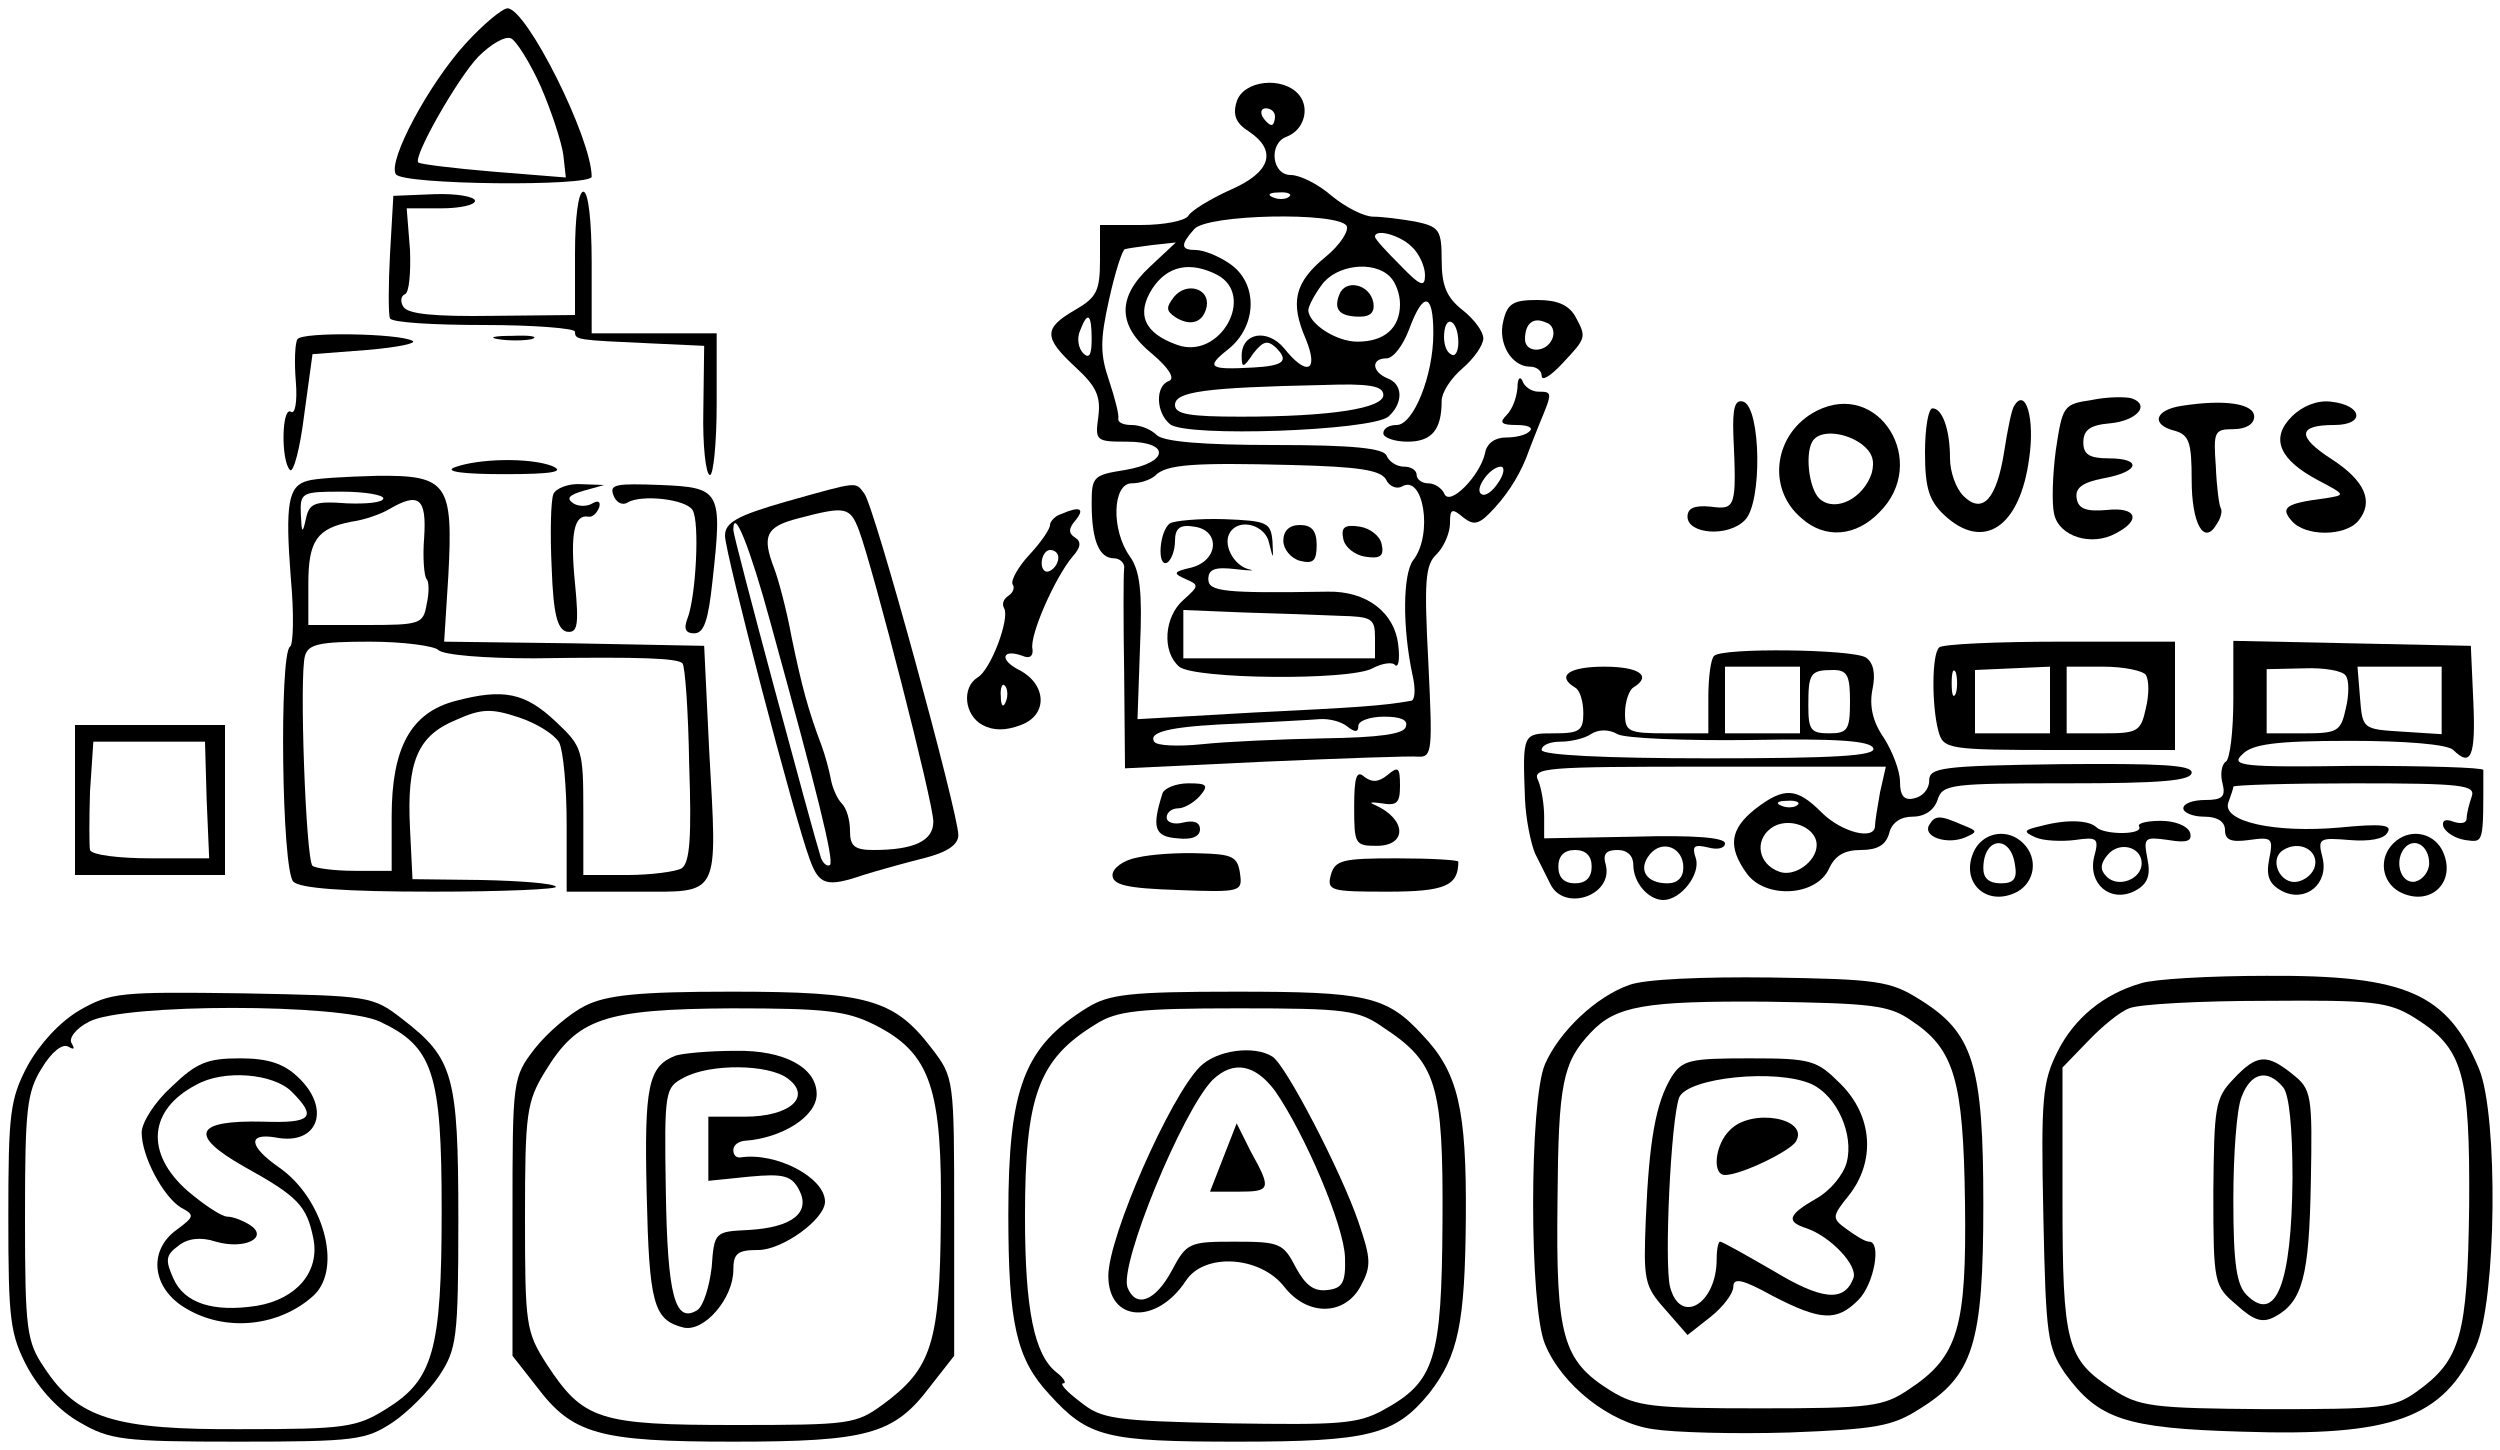 <svg version="1.0" xmlns="http://www.w3.org/2000/svg"  width="300pt" height="174pt" viewBox="0 0 300 174"  preserveAspectRatio="xMidYMid meet">  
  <g transform="translate(0,174) scale(0.1,-0.1)" fill="#000    " stroke="none" stroke-width="10"> <!-- Adjusted stroke-width to 10 -->
    <path d="M559 1688 c-44 -48 -94 -141 -84 -157 7 -13 235 -15 235 -3 0 46 -78 202 -101 202 -6 0 -29 -19 -50 -42z m90 -52 c13 -30 25 -67 27 -82 l3 -27 -87 7 c-48 4 -88 9 -90 11 -7 6 47 101 72 127 15 15 32 25 39 22 6 -2 23 -29 36 -58z"/>
     <path d="M1484 1618 c-5 -16 -1 -26 15 -36 34 -23 26 -49 -23 -70 -24 -11 -47 -25 -50 -31 -4 -6 -29 -11 -57 -11 l-49 0 0 -42 c0 -37 -4 -45 -30 -60 -38 -22 -38 -33 1 -69 25 -23 30 -35 27 -59 -4 -29 -3 -30 34 -30 53 0 51 -25 -2 -34 -38 -6 -40 -8 -40 -40 0 -45 9 -66 27 -66 7 0 13 -6 12 -12 -1 -7 -1 -64 0 -126 l1 -114 168 8 c92 4 175 7 184 6 17 -1 17 9 12 113 -5 97 -4 117 10 130 9 9 16 26 16 37 0 17 2 19 16 7 13 -10 19 -9 38 12 18 20 32 43 41 69 1 3 7 18 13 33 15 36 15 37 -2 37 -8 0 -17 6 -19 13 -3 6 -6 3 -6 -8 -1 -12 -6 -26 -13 -33 -9 -9 -7 -12 12 -12 13 0 20 -3 16 -7 -4 -5 -17 -8 -29 -8 -13 0 -23 -7 -25 -19 -6 -27 -43 -65 -49 -48 -3 6 -11 12 -19 12 -8 0 -14 5 -14 10 0 6 -7 10 -15 10 -9 0 -18 6 -21 13 -3 9 -39 13 -134 13 -87 0 -134 4 -142 12 -7 7 -20 12 -30 12 -10 0 -17 3 -16 8 1 4 -4 24 -11 45 -11 32 -11 49 0 98 7 32 16 60 19 60 3 1 18 3 33 5 l28 3 -31 -29 c-40 -37 -39 -71 3 -105 20 -17 27 -29 20 -32 -17 -6 -16 -38 1 -52 19 -16 241 -8 262 9 18 16 18 39 -1 46 -19 8 -20 24 -1 24 8 0 20 16 27 35 17 46 29 44 29 -5 0 -51 -24 -110 -44 -110 -9 0 -16 -4 -16 -10 0 -5 13 -10 29 -10 29 0 41 14 41 49 0 10 11 27 25 39 14 12 25 28 25 36 0 8 -11 23 -25 34 -19 15 -25 29 -25 60 0 36 -3 40 -31 46 -17 3 -40 6 -51 6 -11 0 -33 11 -50 25 -16 14 -38 25 -49 25 -23 0 -27 38 -5 46 21 8 28 34 15 50 -19 23 -67 18 -75 -8z m46 -18 c0 -5 -2 -10 -4 -10 -3 0 -8 5 -11 10 -3 6 -1 10 4 10 6 0 11 -4 11 -10z m17 -96 c-3 -3 -12 -4 -19 -1 -8 3 -5 6 6 6 11 1 17 -2 13 -5z m69 -35 c3 -6 -8 -23 -25 -37 -38 -31 -43 -55 -24 -99 16 -39 1 -45 -26 -11 -20 24 -51 19 -51 -9 0 -15 2 -15 14 3 12 15 17 16 27 7 16 -16 10 -22 -27 -24 -53 -3 -58 0 -30 22 35 28 36 80 1 103 -13 9 -31 16 -40 16 -18 0 -19 6 -2 25 15 18 172 21 183 4z m78 -25 c9 -8 16 -24 16 -34 0 -15 -5 -14 -30 12 -16 16 -30 31 -30 34 0 10 30 2 44 -12z m-233 -34 c46 -25 3 -102 -48 -84 -40 14 -50 37 -30 68 18 27 45 33 78 16z m207 -2 c7 -7 12 -21 12 -33 0 -29 -19 -45 -51 -45 -26 0 -59 22 -59 38 0 4 7 18 16 30 17 24 62 30 82 10z m-358 -75 c0 -19 -3 -24 -10 -17 -6 6 -8 18 -4 27 9 24 14 21 14 -10z m440 -4 c0 -11 -4 -18 -9 -14 -6 3 -9 14 -8 25 2 24 17 15 17 -11z m-90 -63 c0 -16 -63 -26 -171 -26 -62 0 -79 3 -79 14 0 16 35 21 178 24 55 2 72 -1 72 -12z m3 -101 c4 -9 13 -12 19 -9 26 16 38 -57 14 -88 -13 -17 -13 -82 -1 -138 4 -17 3 -31 -2 -31 -34 -6 -65 -8 -188 -14 l-140 -8 3 86 c3 67 0 92 -12 109 -23 32 -21 88 2 88 10 0 22 4 28 9 13 14 47 16 164 13 80 -2 106 -6 113 -17z m135 -4 c-7 -11 -16 -17 -20 -14 -10 5 10 33 23 33 5 0 4 -9 -3 -19z m-181 -293 c9 -7 13 -7 13 1 0 6 14 11 31 11 20 0 29 -4 26 -12 -2 -9 -32 -13 -98 -14 -52 -1 -118 -4 -146 -7 -29 -3 -55 -2 -58 3 -8 13 26 19 108 22 38 2 78 4 90 5 12 1 27 -3 34 -9z"/> <path d="M1409 1384 c-10 -13 -10 -17 2 -25 18 -11 33 -6 37 13 4 22 -24 30 -39 12z"/> <path d="M1607 1386 c-7 -18 1 -26 25 -26 13 0 18 6 16 17 -4 22 -34 29 -41 9z"/> <path d="M1404 1112 c-13 -9 -16 -54 -3 -47 5 4 9 15 9 26 0 15 6 20 23 17 31 -4 30 -40 -3 -49 -22 -5 -23 -7 -7 -14 16 -7 16 -8 -3 -25 -23 -20 -26 -62 -5 -80 18 -15 204 -17 232 -2 11 6 24 8 27 4 4 -4 6 7 4 23 -4 40 -38 66 -85 65 -124 -2 -143 0 -143 15 0 12 8 15 33 12 17 -2 25 -2 15 0 -18 5 -31 30 -22 44 11 18 43 9 47 -13 5 -20 5 -20 4 2 -2 23 -6 25 -58 27 -31 1 -60 -2 -65 -5z m204 -111 c38 -1 42 -3 42 -26 l0 -25 -115 0 -115 0 0 29 0 29 73 -3 c39 -1 91 -3 115 -4z"/> <path d="M1540 1091 c0 -10 9 -21 20 -24 16 -4 20 0 20 19 0 17 -6 24 -20 24 -13 0 -20 -7 -20 -19z"/> <path d="M1612 1093 c2 -10 14 -19 26 -21 19 -3 23 1 20 15 -2 10 -14 19 -26 21 -19 3 -23 -1 -20 -15z"/> <path d="M468 1435 c-2 -38 -2 -73 0 -77 2 -5 52 -8 113 -8 60 0 109 -4 109 -8 0 -10 2 -10 90 -14 l65 -3 -1 -77 c-1 -43 3 -78 8 -78 4 0 8 38 8 85 l0 85 -75 0 -75 0 0 85 c0 50 -4 85 -10 85 -6 0 -10 -31 -10 -74 l0 -74 -99 -1 c-69 -1 -102 2 -107 11 -4 6 -3 13 2 15 5 2 7 25 6 53 l-4 50 41 0 c23 0 41 4 41 9 0 5 -22 9 -49 8 l-49 -2 -4 -70z"/> <path d="M1804 1355 c-7 -27 10 -55 32 -55 8 0 14 -5 14 -11 0 -7 11 0 25 15 29 31 29 31 15 57 -8 13 -21 19 -45 19 -29 0 -36 -4 -41 -25z m59 -21 c-7 -18 -33 -18 -33 -1 0 19 10 27 25 20 8 -2 11 -11 8 -19z"/> <path d="M357 1333 c-3 -4 -4 -27 -2 -51 2 -24 -1 -40 -6 -36 -11 6 -12 -59 -1 -70 4 -4 12 25 17 66 l10 73 65 5 c36 3 61 8 55 11 -16 9 -132 11 -138 2z"/> <path d="M598 1333 c12 -2 30 -2 40 0 9 3 -1 5 -23 4 -22 0 -30 -2 -17 -4z"/> <path d="M2510 1260 c-34 -5 -35 -7 -43 -60 -4 -30 -5 -65 -2 -77 6 -27 45 -39 74 -23 31 16 25 32 -11 28 -24 -2 -34 1 -36 14 -2 12 6 19 32 24 44 8 47 24 6 24 -23 0 -30 5 -30 19 0 15 8 21 32 23 32 3 49 22 26 30 -7 2 -29 2 -48 -2z"/> <path d="M2080 1219 c4 -88 3 -91 -27 -87 -20 2 -28 -2 -28 -12 0 -21 49 -25 69 -4 21 21 19 135 -2 142 -10 3 -13 -7 -12 -39z"/> <path d="M2180 1247 c-51 -26 -61 -93 -18 -129 28 -25 65 -22 93 7 61 60 0 160 -75 122z m54 -40 c13 -10 16 -20 12 -35 -10 -30 -43 -47 -62 -31 -14 12 -19 60 -7 72 10 11 38 8 57 -6z"/> <path d="M2417 1253 c-3 -4 -8 -29 -12 -55 -9 -57 -26 -76 -49 -53 -9 9 -16 29 -16 45 0 34 -9 60 -21 60 -5 0 -9 -24 -9 -53 0 -43 5 -58 23 -75 47 -44 91 -15 102 68 7 47 -4 86 -18 63z"/> <path d="M2618 1253 c-33 -5 -37 -23 -8 -30 17 -5 20 -14 20 -59 0 -53 15 -79 30 -53 5 7 7 16 5 19 -2 3 -5 25 -6 50 -3 42 -2 45 21 45 15 0 25 6 25 15 0 16 -36 21 -87 13z"/> <path d="M2750 1240 c-26 -26 -15 -52 33 -77 32 -17 32 -17 7 -21 -47 -6 -54 -11 -40 -27 16 -19 64 -19 80 0 19 23 8 48 -32 74 -42 27 -41 41 3 41 38 0 34 24 -4 28 -16 2 -34 -5 -47 -18z"/> <path d="M545 1179 c-12 -5 12 -8 60 -8 59 0 74 3 57 10 -27 10 -88 9 -117 -2z"/> <path d="M369 1163 c-23 -6 -27 -27 -20 -117 4 -43 3 -80 -1 -82 -13 -9 -10 -268 4 -282 8 -8 60 -12 167 -12 85 0 152 3 148 6 -3 4 -43 7 -89 8 l-83 1 -3 61 c-4 80 9 111 55 130 31 14 43 14 76 3 21 -7 42 -20 48 -30 5 -10 9 -54 9 -98 l0 -81 84 0 c101 0 97 -9 87 170 l-6 125 -156 3 -156 2 5 79 c6 111 -1 121 -86 120 -37 -1 -74 -3 -83 -6z m91 -21 c0 -5 -20 -7 -44 -6 -39 3 -45 0 -49 -19 -4 -18 -5 -17 -6 6 -1 26 1 27 49 27 28 0 50 -4 50 -8z m49 -47 c-2 -24 0 -47 3 -50 3 -3 3 -17 0 -30 -4 -24 -8 -25 -73 -25 l-69 0 0 49 c0 52 10 67 52 75 15 2 35 9 45 15 36 21 45 13 42 -34z m17 -135 c6 -6 55 -10 115 -10 132 2 172 0 178 -6 3 -3 7 -57 8 -121 3 -87 1 -118 -9 -125 -7 -4 -37 -8 -65 -8 l-53 0 0 76 c0 74 -1 78 -33 108 -37 35 -63 40 -120 25 -54 -14 -77 -56 -77 -139 l0 -65 -44 0 c-24 0 -47 3 -51 6 -8 8 -16 229 -9 252 4 14 17 17 78 17 39 0 77 -5 82 -10z"/> <path d="M664 1147 c-3 -8 -4 -47 -2 -88 2 -57 7 -74 18 -77 13 -2 15 7 10 58 -6 60 -1 83 16 80 5 -1 10 4 13 11 2 7 -1 9 -8 5 -6 -4 -17 -4 -23 0 -9 6 -5 10 12 15 l25 7 -28 1 c-15 1 -30 -5 -33 -12z"/> <path d="M736 1146 c3 -9 11 -13 17 -9 17 10 70 4 78 -9 9 -14 4 -105 -6 -130 -5 -13 -2 -18 8 -18 12 0 17 16 22 63 12 108 10 112 -62 115 -53 2 -62 1 -57 -12z"/> <path d="M943 1138 c-59 -17 -73 -25 -73 -41 0 -20 84 -342 102 -389 11 -30 20 -33 64 -18 16 5 48 14 72 20 28 7 42 16 42 28 0 26 -101 396 -113 410 -11 14 -5 15 -94 -10z m88 -35 c17 -46 89 -326 89 -349 0 -23 -23 -34 -72 -34 -23 0 -28 5 -28 23 0 13 -4 27 -10 33 -5 5 -11 18 -13 29 -2 11 -7 29 -11 40 -16 42 -24 72 -36 130 -6 33 -16 70 -21 83 -15 39 -10 50 29 60 57 15 62 14 73 -15z m-107 -108 c57 -207 77 -287 72 -293 -3 -2 -8 1 -11 9 -9 28 -105 384 -105 393 0 29 20 -21 44 -109z"/> <path d="M1273 1123 c-7 -2 -13 -9 -13 -13 0 -5 -11 -21 -25 -36 -13 -14 -22 -30 -20 -35 3 -4 1 -10 -5 -14 -6 -4 -8 -10 -5 -15 7 -12 -16 -74 -32 -83 -19 -12 -16 -45 6 -57 13 -7 28 -7 46 0 33 12 31 49 -2 66 -24 12 -21 26 4 17 9 -4 13 0 12 8 -4 16 27 86 48 111 10 11 11 18 3 23 -8 5 -8 11 1 21 11 14 5 17 -18 7z m-3 -52 c0 -6 -4 -13 -10 -16 -5 -3 -10 1 -10 9 0 9 5 16 10 16 6 0 10 -4 10 -9z m-63 -173 c-3 -8 -6 -5 -6 6 -1 11 2 17 5 13 3 -3 4 -12 1 -19z"/> <path d="M2327 963 c-9 -8 -9 -70 -1 -100 6 -22 10 -23 145 -23 l139 0 0 65 0 65 -138 0 c-76 0 -142 -3 -145 -7z m20 -55 c-3 -7 -5 -2 -5 12 0 14 2 19 5 13 2 -7 2 -19 0 -25z m113 -8 l0 -40 -45 0 -45 0 0 38 0 38 45 2 45 2 0 -40z m115 30 c4 -6 4 -24 0 -40 -6 -28 -10 -30 -51 -30 l-44 0 0 40 0 40 44 0 c25 0 48 -5 51 -10z"/> <path d="M2680 901 c0 -38 -4 -72 -9 -75 -5 -3 -7 -15 -4 -26 4 -16 0 -20 -21 -20 -14 0 -26 -4 -26 -10 0 -5 11 -10 25 -10 16 0 25 -6 25 -16 0 -12 7 -15 29 -12 28 4 29 2 24 -23 -4 -20 0 -30 15 -38 28 -15 57 8 49 40 -6 23 -4 24 32 21 24 -2 42 1 46 9 6 9 -6 11 -57 6 -78 -7 -142 7 -134 30 3 8 6 17 6 19 0 2 66 4 146 4 129 0 145 -2 140 -16 -3 -9 -6 -20 -6 -26 0 -6 -7 -7 -16 -4 -10 4 -14 1 -12 -6 3 -7 14 -14 26 -16 23 -3 22 -6 22 84 0 3 -69 5 -153 5 -138 -2 -151 0 -136 14 12 12 39 16 129 16 65 0 117 -4 124 -11 21 -21 27 -8 24 58 l-3 67 -142 3 -143 3 0 -70z m135 28 c4 -5 4 -23 0 -39 -6 -28 -10 -30 -51 -30 l-44 0 0 39 0 38 45 1 c24 1 47 -3 50 -9z m115 -30 l0 -40 -47 3 c-48 3 -48 3 -51 41 l-3 37 50 0 51 0 0 -41z m-152 -198 c-2 -9 -11 -17 -21 -19 -21 -4 -35 27 -17 38 19 12 42 0 38 -19z"/> <path d="M2057 953 c-4 -3 -7 -26 -7 -50 l0 -43 -50 0 c-46 0 -50 2 -50 24 0 14 5 28 10 31 23 14 7 25 -35 25 -42 0 -58 -11 -35 -25 6 -3 10 -17 10 -31 0 -21 -5 -24 -35 -24 -38 0 -38 0 -35 -79 1 -24 7 -53 12 -65 6 -12 14 -28 18 -36 16 -35 76 -15 67 22 -4 13 0 18 14 18 12 0 19 -7 19 -18 0 -21 18 -42 36 -42 21 0 45 31 39 50 -5 15 -2 17 15 13 11 -3 20 -1 20 5 0 7 -38 10 -108 8 l-109 -2 0 26 c0 14 -3 33 -7 43 -8 16 6 17 204 17 l213 0 -7 -31 c-3 -17 -6 -35 -6 -40 0 -18 -40 -8 -64 16 -30 30 -45 31 -80 4 -30 -24 -33 -45 -10 -77 22 -31 84 -28 99 6 7 15 18 22 38 22 20 0 30 6 34 20 3 13 14 20 28 20 15 0 26 8 30 20 6 19 15 20 156 20 112 0 149 3 149 13 0 9 -37 11 -157 10 -144 -2 -158 -4 -158 -20 0 -10 -8 -19 -18 -21 -12 -3 -17 3 -17 20 0 13 -9 36 -19 52 -14 20 -18 39 -14 59 4 19 1 32 -8 38 -16 10 -172 12 -182 2z m103 -53 l0 -40 -45 0 -45 0 0 40 0 40 45 0 45 0 0 -40z m60 -2 c0 -34 -3 -38 -25 -38 -22 0 -25 4 -25 33 0 39 2 43 30 43 17 0 20 -7 20 -38z m-119 -46 c104 2 144 -1 147 -10 3 -9 -45 -12 -197 -12 -127 0 -201 4 -201 10 0 6 10 10 23 10 12 0 29 4 36 9 9 6 22 6 32 0 9 -5 81 -8 160 -7z m56 -78 c-3 -3 -12 -4 -19 -1 -8 3 -5 6 6 6 11 1 17 -2 13 -5z m23 -48 c0 -20 -27 -39 -45 -32 -25 9 -30 37 -10 52 20 15 55 2 55 -20z m-160 -27 c0 -12 -7 -19 -19 -19 -26 0 -36 17 -21 35 15 18 40 8 40 -16z m-110 1 c0 -13 -7 -20 -20 -20 -13 0 -20 7 -20 20 0 13 7 20 20 20 13 0 20 -7 20 -20z"/> <path d="M90 780 l0 -90 90 0 90 0 0 90 0 90 -90 0 -90 0 0 -90z m158 0 l3 -70 -70 0 c-38 0 -71 4 -73 10 -1 5 -1 37 0 70 l4 60 67 0 67 0 2 -70z"/> <path d="M1625 772 c0 -45 1 -47 27 -47 37 0 36 32 -2 49 -8 3 -5 4 8 2 18 -3 22 0 22 21 0 22 -2 24 -15 13 -11 -9 -19 -9 -28 -2 -9 8 -12 0 -12 -36z"/> <path d="M1395 788 c-13 -41 -10 -52 18 -54 17 -2 27 2 27 11 0 8 -7 11 -20 8 -11 -3 -20 0 -20 6 0 6 6 11 14 11 7 0 19 7 26 15 11 13 8 15 -14 15 -15 0 -29 -6 -31 -12z"/> <path d="M2315 750 c-8 -14 21 -24 43 -15 16 7 15 8 -3 15 -27 12 -33 12 -40 0z"/> <path d="M2450 749 c-22 -5 -23 -7 -7 -14 9 -4 31 -5 47 -3 27 4 29 2 23 -20 -8 -33 20 -56 49 -41 15 8 19 18 15 38 -5 26 -4 27 25 23 23 -4 29 -1 26 9 -3 8 -18 14 -35 14 -17 0 -29 -3 -26 -7 5 -10 -41 -10 -51 -1 -9 9 -36 10 -66 2z m120 -45 c0 -19 -28 -30 -42 -16 -8 8 -8 15 1 26 14 17 41 10 41 -10z"/> <path d="M2370 721 c-20 -38 13 -71 51 -51 21 12 25 40 7 58 -18 18 -46 14 -58 -7z m48 -19 c3 -17 -2 -22 -17 -22 -14 0 -21 6 -21 18 0 38 33 41 38 4z"/> <path d="M2872 728 c-18 -18 -14 -46 7 -58 38 -20 71 13 51 51 -12 21 -40 25 -58 7z m43 -24 c0 -10 -8 -20 -17 -22 -18 -3 -26 27 -11 42 12 11 28 0 28 -20z"/> <path d="M1365 711 c-17 -3 -30 -13 -30 -21 0 -12 17 -16 78 -18 77 -3 78 -2 75 20 -3 20 -9 23 -48 24 -25 1 -58 -1 -75 -5z"/> <path d="M1597 690 c-5 -19 0 -20 68 -20 69 0 85 7 85 36 0 2 -33 4 -74 4 -65 0 -74 -2 -79 -20z"/> <path d="M1955 558 c-40 -14 -84 -56 -101 -95 -19 -44 -19 -291 0 -336 20 -49 78 -95 130 -102 25 -4 98 -6 163 -4 103 4 123 7 156 28 65 40 77 78 77 246 0 168 -12 206 -77 246 -35 22 -51 24 -178 26 -82 1 -152 -2 -170 -9z m339 -43 c51 -34 62 -70 64 -218 2 -150 -8 -185 -67 -224 -31 -21 -45 -23 -179 -23 -129 0 -148 2 -179 21 -58 36 -66 65 -64 227 1 142 6 167 40 203 30 32 65 38 210 37 128 -2 148 -4 175 -23z"/> <path d="M2006 448 c-19 -31 -27 -76 -31 -170 -3 -74 -2 -81 23 -109 l27 -31 28 22 c15 12 27 28 27 36 0 11 11 9 47 -11 58 -30 77 -31 103 -5 19 19 28 70 13 70 -5 0 -16 7 -27 15 -18 13 -18 15 3 41 32 41 28 95 -10 133 -29 29 -35 31 -110 31 -71 0 -80 -2 -93 -22z m168 -9 c30 -14 51 -60 42 -94 -4 -15 -20 -34 -36 -43 -35 -20 -37 -28 -12 -36 29 -10 62 -45 56 -60 -11 -29 -38 -26 -96 9 -33 19 -61 35 -64 35 -2 0 -4 -9 -4 -21 0 -54 -44 -80 -56 -33 -7 29 1 200 11 227 10 24 117 35 159 16z"/> <path d="M2076 384 c-18 -17 -22 -54 -6 -54 19 0 77 28 85 40 17 28 -53 41 -79 14z"/> <path d="M2569 560 c-45 -13 -80 -42 -100 -82 -18 -36 -20 -56 -17 -196 3 -146 5 -159 26 -190 40 -55 72 -66 212 -70 182 -6 242 16 281 102 25 55 27 277 4 333 -38 91 -87 113 -255 112 -69 0 -137 -4 -151 -9z m328 -41 c59 -37 67 -66 66 -226 -2 -156 -10 -185 -63 -223 -28 -20 -42 -21 -180 -21 -138 1 -153 3 -185 24 -55 36 -60 53 -60 228 l0 158 30 31 c17 18 39 36 50 40 11 5 85 9 164 9 129 1 147 -1 178 -20z"/> <path d="M2680 445 c-22 -23 -23 -33 -24 -136 0 -110 1 -112 28 -135 21 -19 31 -22 46 -14 33 18 41 48 43 161 2 105 1 112 -22 130 -31 25 -43 24 -71 -6z m60 -10 c7 -9 11 -48 11 -109 -1 -127 -20 -175 -55 -140 -12 12 -16 37 -16 114 0 54 4 110 10 124 11 29 31 34 50 11z"/> <path d="M96 528 c-24 -14 -48 -40 -63 -67 -21 -40 -23 -57 -23 -181 0 -124 2 -141 23 -181 15 -27 38 -52 63 -66 36 -21 52 -23 190 -23 141 0 153 2 185 23 18 12 44 38 56 56 21 32 23 44 23 188 0 173 -6 193 -67 240 -36 28 -39 28 -192 31 -147 2 -158 1 -195 -20z m360 -14 c64 -30 74 -62 74 -226 0 -169 -10 -204 -67 -239 -35 -22 -50 -24 -172 -24 -154 -1 -198 13 -238 74 -21 31 -23 45 -23 180 0 129 2 150 20 179 12 20 25 30 32 26 7 -4 8 -3 4 4 -4 6 5 18 21 26 41 22 302 22 349 0z"/> <path d="M206 436 c-20 -18 -36 -43 -36 -55 0 -29 26 -77 47 -90 17 -9 16 -11 -4 -26 -36 -25 -31 -71 10 -95 48 -29 113 -22 154 16 34 33 11 116 -42 153 -36 25 -39 42 -4 36 51 -10 67 35 26 73 -17 16 -36 22 -69 22 -39 0 -52 -5 -82 -34z m144 -6 c31 -31 24 -38 -34 -36 -83 2 -90 -16 -23 -54 65 -36 75 -47 83 -86 8 -40 -20 -73 -68 -81 -52 -8 -87 3 -100 33 -10 22 -9 28 6 39 11 9 27 11 45 5 35 -10 64 5 41 20 -8 5 -20 10 -27 10 -7 0 -28 14 -48 31 -51 45 -47 97 10 127 33 19 93 14 115 -8z"/> <path d="M702 533 c-18 -9 -45 -32 -60 -51 -27 -35 -27 -37 -27 -202 l0 -167 29 -37 c43 -57 74 -66 236 -66 162 0 193 9 236 66 l29 37 0 167 c0 165 0 167 -27 202 -45 59 -77 68 -240 68 -112 0 -150 -4 -176 -17z m348 -23 c67 -34 81 -76 79 -233 -1 -149 -11 -179 -69 -222 -33 -24 -39 -25 -178 -25 -164 0 -182 6 -226 73 -25 39 -26 47 -26 177 0 124 2 138 24 174 39 64 70 75 224 76 114 0 138 -3 172 -20z"/> <path d="M810 473 c-32 -13 -37 -36 -34 -165 3 -132 8 -152 44 -161 25 -6 60 35 60 69 0 20 5 24 30 24 29 0 80 37 80 58 0 29 -59 60 -102 53 -5 0 -8 3 -8 9 0 6 6 10 13 11 45 3 87 29 87 56 0 32 -39 53 -97 52 -32 0 -65 -3 -73 -6z m135 -27 c30 -22 3 -46 -51 -46 l-44 0 0 -39 0 -38 49 5 c42 4 51 1 60 -16 14 -27 -8 -45 -61 -48 -40 -2 -41 -2 -44 -45 -3 -24 -10 -46 -17 -51 -27 -17 -36 17 -38 142 -2 122 -1 125 22 137 32 17 101 16 124 -1z"/> <path d="M1305 531 c-76 -47 -95 -96 -95 -249 0 -131 10 -173 49 -215 47 -52 68 -57 226 -57 158 0 189 8 230 58 35 45 43 84 44 210 1 131 -9 175 -52 220 -43 47 -67 52 -224 52 -127 0 -152 -3 -178 -19z m355 -24 c64 -42 72 -68 71 -233 -1 -166 -9 -192 -71 -226 -31 -17 -53 -18 -185 -16 -139 3 -153 5 -179 26 -16 12 -25 22 -20 22 4 0 1 6 -8 13 -27 21 -38 76 -38 187 0 145 16 189 85 231 25 16 51 19 171 19 130 0 144 -2 174 -23z"/> <path d="M1440 460 c-36 -36 -110 -204 -110 -251 0 -56 58 -59 93 -6 22 34 89 30 118 -7 28 -36 73 -35 92 1 13 24 12 33 -3 77 -21 61 -87 188 -103 198 -22 14 -67 8 -87 -12z m90 -29 c36 -52 83 -162 84 -200 1 -30 -3 -37 -21 -39 -16 -2 -26 5 -38 27 -15 29 -19 31 -73 31 -55 0 -58 -1 -76 -35 -20 -37 -43 -45 -53 -20 -10 28 66 212 102 249 25 24 51 19 75 -13z"/> <path d="M1468 351 l-16 -41 34 0 c39 0 40 3 15 48 l-17 34 -16 -41z"/> </g> </svg> 